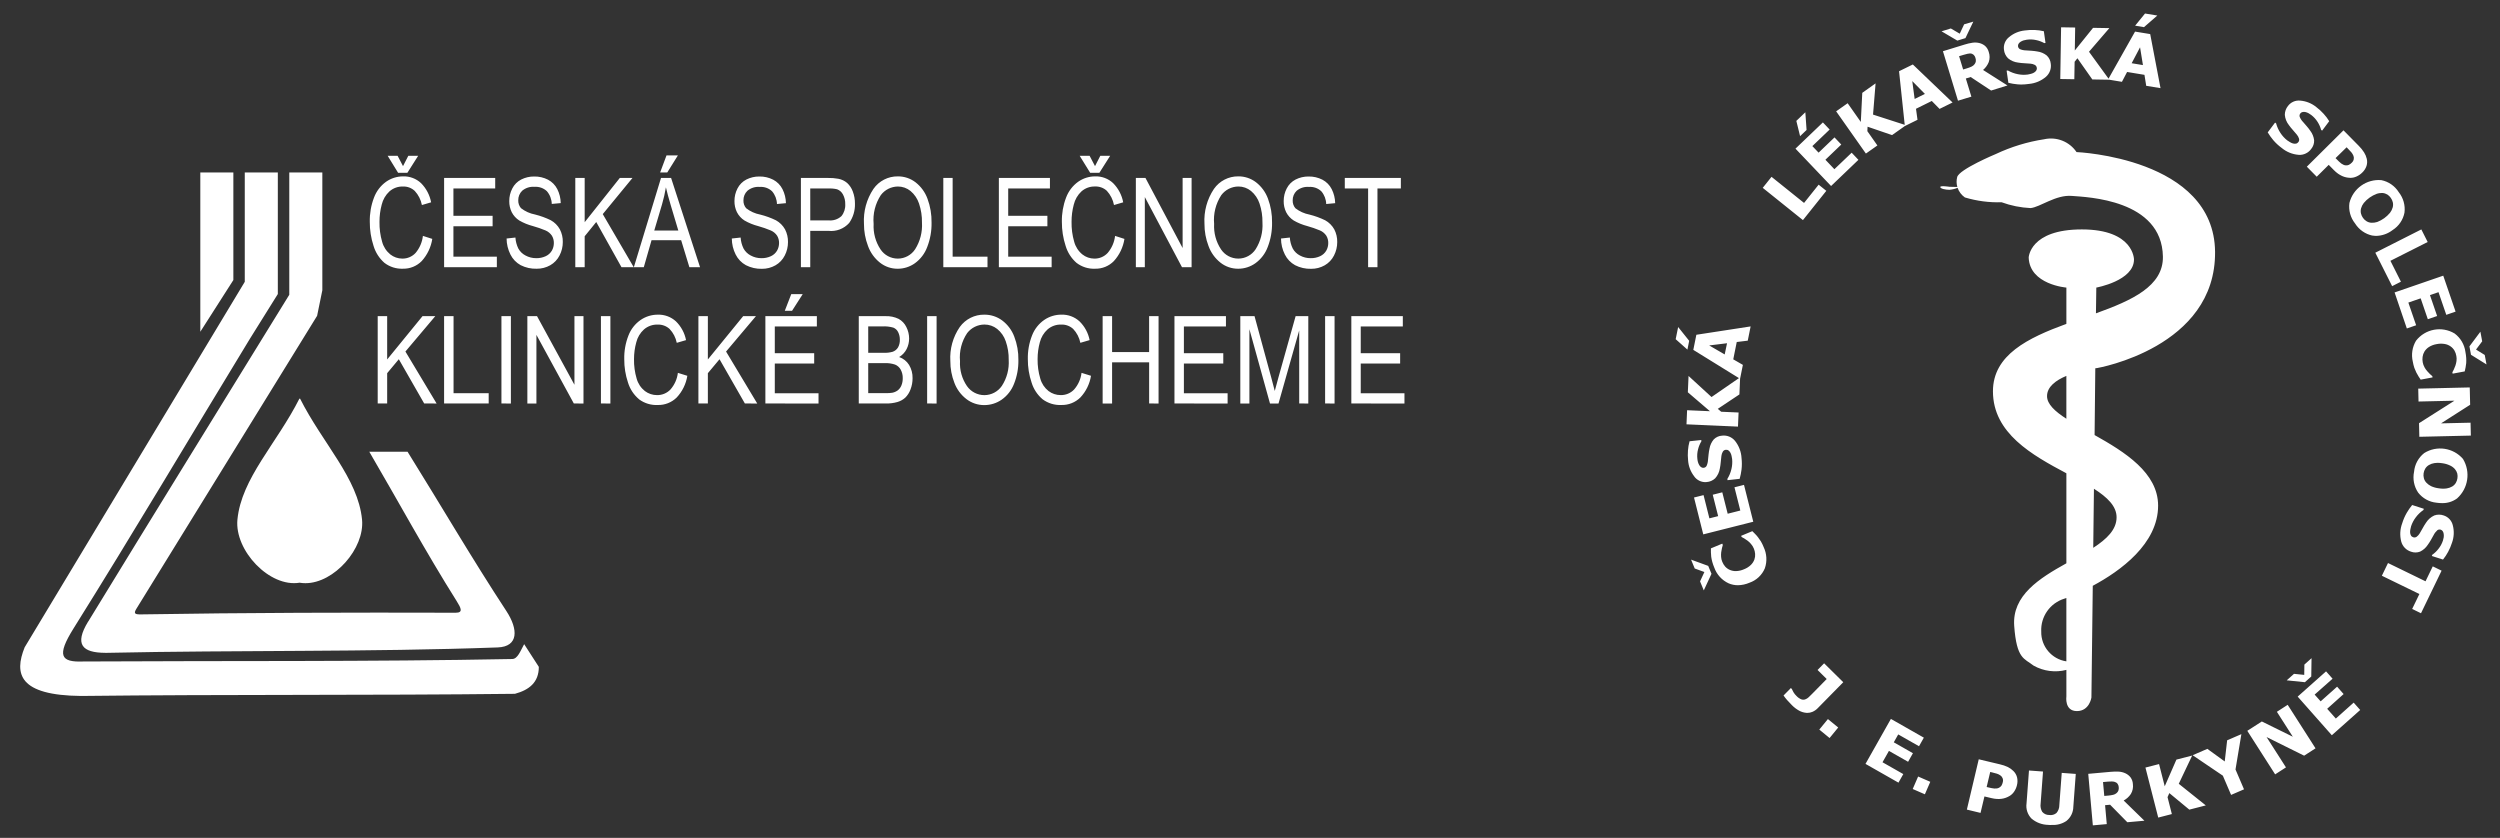 <?xml version="1.0" encoding="UTF-8"?>
<svg width="185px" height="62px" viewBox="0 0 185 62" version="1.1" xmlns="http://www.w3.org/2000/svg" xmlns:xlink="http://www.w3.org/1999/xlink">
    <rect x="0" y="0" width="185" height="62" fill="#333333" stroke="none"/>
    <title>Group</title>
    <g id="Page-1" stroke="none" stroke-width="1" fill="none" fill-rule="evenodd" stroke-opacity="0">
        <g id="Group" transform="translate(1.495, 1)" fill="#FFFFFF" fill-rule="nonzero" stroke="#000000">
            <g id="ČSKB---Česká-společnost-klinické-biochemie" transform="translate(0, 10.5)">
                <path d="M0.33,36.4 L16.618,9.354 L16.618,1.264 L19.064,1.264 L19.064,10.259 L16.983,13.593 C12.64,20.726 8.383,27.913 3.954,34.993 C2.676,37.036 2.998,37.518 4.674,37.45 C15.254,37.389 25.835,37.475 36.412,37.267 C36.812,37.259 37.012,36.679 37.293,36.167 C37.622,36.667 38.049,37.344 38.378,37.849 C38.378,38.999 37.661,39.555 36.61,39.842 C25.918,39.966 15.197,39.878 4.51,40.001 C-0.1,39.958 -0.463,38.369 0.33,36.4 Z M5.03,34.5 C9.965,26.421 14.951,18.375 19.912,10.313 L19.912,1.264 L22.358,1.264 L22.358,9.979 C22.229,10.609 22.1,11.239 21.971,11.87 C17.512,19.095 13.055,26.32 8.6,33.545 C8.372,33.916 8.491,33.973 8.969,33.965 C16.721,33.837 24.476,33.82 32.228,33.842 C32.789,33.842 32.628,33.506 32.298,32.981 C30.024,29.372 27.987,25.614 25.833,21.93 L28.665,21.93 C31.113,25.857 33.434,29.842 35.972,33.71 C36.872,35.079 36.88,36.353 35.332,36.41 C25.708,36.76 16.073,36.602 6.445,36.81 L6.288,36.81 C4.595,36.8 3.992,36.194 5.025,34.5 L5.03,34.5 Z M20.685,31.618 C18.453,31.999 15.856,29.232 16.074,26.956 C16.366,23.894 18.987,21.324 20.669,17.983 L20.686,18.028 L20.702,17.983 C22.383,21.324 25.002,23.894 25.297,26.956 C25.497,29.089 23.232,31.656 21.109,31.656 C20.965,31.657 20.822,31.645 20.681,31.621 L20.685,31.618 Z M75.657,18.046 C75.273,17.722 74.991,17.294 74.844,16.813 C74.655,16.255 74.561,15.668 74.565,15.079 C74.551,14.477 74.658,13.878 74.879,13.318 C75.058,12.855 75.371,12.457 75.779,12.174 C76.155,11.917 76.6,11.781 77.056,11.784 C77.547,11.77 78.023,11.947 78.386,12.278 C78.772,12.654 79.034,13.139 79.137,13.668 L78.451,13.868 C78.374,13.482 78.189,13.125 77.918,12.84 C77.679,12.622 77.364,12.507 77.041,12.518 C76.67,12.506 76.308,12.633 76.026,12.875 C75.743,13.13 75.543,13.465 75.452,13.835 C75.341,14.239 75.286,14.657 75.287,15.076 C75.28,15.564 75.347,16.05 75.487,16.517 C75.587,16.881 75.801,17.203 76.097,17.437 C76.356,17.633 76.672,17.739 76.997,17.737 C77.371,17.744 77.731,17.594 77.989,17.323 C78.292,16.977 78.484,16.548 78.539,16.091 L79.239,16.308 C79.143,16.911 78.868,17.471 78.45,17.916 C78.079,18.281 77.576,18.481 77.056,18.469 C76.554,18.495 76.06,18.346 75.657,18.046 L75.657,18.046 Z M70.018,18.03 C69.615,17.721 69.308,17.305 69.13,16.83 C68.928,16.316 68.826,15.768 68.83,15.216 C68.776,14.321 69.022,13.435 69.53,12.696 C69.951,12.113 70.631,11.773 71.35,11.785 C71.823,11.781 72.286,11.931 72.666,12.213 C73.071,12.518 73.381,12.931 73.559,13.406 C73.772,13.959 73.876,14.548 73.866,15.141 C73.876,15.743 73.767,16.342 73.544,16.901 C73.362,17.375 73.043,17.785 72.627,18.077 C72.251,18.338 71.804,18.477 71.347,18.477 C70.866,18.481 70.398,18.324 70.018,18.03 L70.018,18.03 Z M70.08,13.141 C69.667,13.753 69.479,14.49 69.546,15.225 C69.509,15.878 69.689,16.525 70.058,17.066 C70.352,17.489 70.835,17.741 71.35,17.74 C71.866,17.738 72.348,17.484 72.64,17.06 C73.013,16.489 73.191,15.813 73.149,15.132 C73.158,14.663 73.084,14.196 72.93,13.753 C72.809,13.394 72.588,13.077 72.294,12.839 C72.026,12.628 71.695,12.514 71.354,12.516 C70.856,12.518 70.387,12.748 70.081,13.141 L70.08,13.141 Z M45.789,18.041 C45.405,17.717 45.123,17.289 44.976,16.808 C44.789,16.251 44.696,15.667 44.7,15.08 C44.686,14.478 44.793,13.879 45.014,13.319 C45.193,12.856 45.506,12.458 45.914,12.175 C46.29,11.918 46.736,11.782 47.192,11.785 C47.683,11.771 48.159,11.948 48.522,12.279 C48.907,12.655 49.169,13.14 49.272,13.669 L48.586,13.869 C48.509,13.483 48.324,13.126 48.053,12.841 C47.814,12.623 47.499,12.508 47.176,12.519 C46.805,12.507 46.443,12.634 46.161,12.876 C45.878,13.131 45.678,13.466 45.588,13.836 C45.477,14.24 45.421,14.658 45.422,15.077 C45.413,15.564 45.479,16.05 45.617,16.518 C45.717,16.882 45.931,17.204 46.227,17.438 C46.486,17.634 46.802,17.74 47.127,17.738 C47.501,17.744 47.86,17.594 48.118,17.324 C48.421,16.978 48.613,16.549 48.668,16.092 L49.368,16.309 C49.272,16.912 48.997,17.472 48.579,17.917 C48.208,18.282 47.705,18.481 47.185,18.47 C46.685,18.495 46.192,18.345 45.79,18.046 L45.789,18.041 Z M98.504,18.356 L98.504,11.895 L102.314,11.895 L102.314,12.659 L99.2,12.659 L99.2,14.638 L102.115,14.638 L102.115,15.4 L99.2,15.4 L99.2,17.6 L102.435,17.6 L102.435,18.364 L98.504,18.356 Z M96.563,18.356 L96.563,11.895 L97.263,11.895 L97.263,18.362 L96.563,18.356 Z M94.646,18.356 L94.646,12.949 L93.114,18.362 L92.485,18.362 L90.961,12.862 L90.961,18.362 L90.288,18.362 L90.288,11.895 L91.34,11.895 L92.587,16.473 C92.702,16.9 92.787,17.219 92.838,17.431 C92.898,17.196 92.992,16.85 93.119,16.394 L94.381,11.894 L95.319,11.894 L95.319,18.361 L94.646,18.356 Z M85.415,18.356 L85.415,11.895 L89.225,11.895 L89.225,12.659 L86.113,12.659 L86.113,14.638 L89.028,14.638 L89.028,15.4 L86.113,15.4 L86.113,17.6 L89.348,17.6 L89.348,18.364 L85.415,18.356 Z M83.541,18.356 L83.541,15.314 L80.8,15.314 L80.8,18.361 L80.1,18.361 L80.1,11.895 L80.8,11.895 L80.8,14.551 L83.539,14.551 L83.539,11.895 L84.239,11.895 L84.239,18.362 L83.541,18.356 Z M67.113,18.356 L67.113,11.895 L67.813,11.895 L67.813,18.362 L67.113,18.356 Z M62.054,18.356 L62.054,11.895 L64.031,11.895 C64.365,11.882 64.698,11.951 65,12.095 C65.249,12.23 65.449,12.44 65.572,12.695 C65.708,12.959 65.779,13.251 65.78,13.548 C65.781,13.819 65.718,14.087 65.596,14.329 C65.471,14.575 65.279,14.78 65.042,14.92 C65.347,15.024 65.607,15.231 65.777,15.505 C65.954,15.801 66.044,16.14 66.035,16.485 C66.037,16.774 65.984,17.061 65.878,17.33 C65.795,17.556 65.663,17.761 65.492,17.93 C65.326,18.078 65.129,18.187 64.915,18.249 C64.639,18.328 64.352,18.364 64.065,18.358 L62.054,18.356 Z M62.754,17.592 L64.066,17.592 C64.225,17.597 64.384,17.587 64.541,17.562 C64.686,17.533 64.822,17.472 64.941,17.385 C65.059,17.29 65.151,17.167 65.208,17.027 C65.278,16.854 65.312,16.669 65.308,16.482 C65.313,16.263 65.261,16.046 65.157,15.853 C65.065,15.683 64.916,15.55 64.737,15.478 C64.488,15.396 64.227,15.36 63.966,15.371 L62.753,15.371 L62.754,17.592 Z M62.754,14.607 L63.894,14.607 C64.118,14.618 64.343,14.592 64.559,14.532 C64.726,14.475 64.868,14.361 64.959,14.21 C65.054,14.037 65.101,13.842 65.094,13.645 C65.098,13.449 65.055,13.255 64.968,13.079 C64.895,12.926 64.767,12.805 64.609,12.743 C64.349,12.67 64.079,12.639 63.809,12.653 L62.753,12.653 L62.754,14.607 Z M55.143,18.356 L55.143,11.895 L58.953,11.895 L58.953,12.659 L55.84,12.659 L55.84,14.638 L58.755,14.638 L58.755,15.4 L55.84,15.4 L55.84,17.6 L59.076,17.6 L59.076,18.364 L55.143,18.356 Z M53.625,18.356 L51.75,15.083 L50.887,16.116 L50.887,18.357 L50.187,18.357 L50.187,11.895 L50.887,11.895 L50.887,15.1 L53.5,11.895 L54.445,11.895 L52.234,14.515 L54.542,18.362 L53.625,18.356 Z M42.974,18.356 L42.974,11.895 L43.674,11.895 L43.674,18.362 L42.974,18.356 Z M40.967,18.356 L38.2,13.28 L38.2,18.362 L37.53,18.362 L37.53,11.895 L38.245,11.895 L41.014,16.972 L41.014,11.895 L41.683,11.895 L41.683,18.362 L40.967,18.356 Z M35.611,18.356 L35.611,11.895 L36.311,11.895 L36.311,18.362 L35.611,18.356 Z M31.368,18.356 L31.368,11.895 L32.068,11.895 L32.068,17.595 L34.668,17.595 L34.668,18.359 L31.368,18.356 Z M29.894,18.356 L28.018,15.083 L27.155,16.116 L27.155,18.357 L26.455,18.357 L26.455,11.895 L27.155,11.895 L27.155,15.1 L29.773,11.893 L30.718,11.893 L28.506,14.513 L30.814,18.36 L29.894,18.356 Z M13.328,1.264 L15.774,1.264 L15.774,9.223 L13.328,13.05 L13.328,1.264 Z M56.579,11.5 L57.058,10.266 L57.906,10.266 L57.116,11.5 L56.579,11.5 Z M94.34,8.123 C94.015,7.944 93.752,7.67 93.586,7.337 C93.4,6.969 93.302,6.563 93.3,6.15 L93.953,6.078 C93.97,6.361 94.044,6.638 94.169,6.892 C94.289,7.111 94.473,7.29 94.695,7.405 C94.94,7.539 95.216,7.608 95.495,7.605 C95.736,7.61 95.976,7.56 96.195,7.458 C96.384,7.371 96.541,7.229 96.647,7.05 C96.746,6.878 96.797,6.683 96.796,6.485 C96.8,6.294 96.75,6.106 96.652,5.942 C96.536,5.77 96.373,5.634 96.182,5.553 C95.878,5.426 95.567,5.318 95.25,5.23 C94.896,5.138 94.557,5 94.24,4.818 C94.002,4.666 93.809,4.454 93.68,4.203 C93.556,3.947 93.493,3.665 93.498,3.38 C93.496,3.055 93.572,2.735 93.722,2.446 C93.866,2.162 94.096,1.931 94.379,1.785 C94.676,1.634 95.006,1.557 95.339,1.561 C95.696,1.554 96.048,1.635 96.366,1.798 C96.66,1.953 96.899,2.196 97.05,2.493 C97.213,2.816 97.302,3.173 97.308,3.535 L96.644,3.597 C96.635,3.249 96.507,2.916 96.28,2.652 C96.034,2.423 95.703,2.307 95.368,2.332 C95.036,2.303 94.706,2.408 94.452,2.623 C94.264,2.807 94.16,3.06 94.164,3.323 C94.155,3.537 94.226,3.746 94.364,3.909 C94.67,4.147 95.028,4.308 95.409,4.38 C95.809,4.48 96.197,4.621 96.568,4.801 C96.852,4.958 97.085,5.192 97.243,5.475 C97.392,5.765 97.467,6.089 97.46,6.415 C97.461,6.76 97.379,7.101 97.221,7.408 C97.068,7.712 96.829,7.964 96.534,8.133 C96.227,8.308 95.879,8.397 95.526,8.392 C95.114,8.403 94.706,8.311 94.34,8.123 L94.34,8.123 Z M88.818,7.934 C88.415,7.614 88.109,7.188 87.935,6.704 C87.733,6.178 87.632,5.619 87.635,5.055 C87.582,4.144 87.828,3.24 88.335,2.481 C88.746,1.89 89.423,1.541 90.143,1.551 C90.615,1.547 91.074,1.701 91.449,1.987 C91.854,2.302 92.162,2.725 92.337,3.207 C92.547,3.773 92.648,4.374 92.637,4.978 C92.648,5.593 92.539,6.204 92.317,6.778 C92.138,7.259 91.821,7.677 91.406,7.978 C91.035,8.243 90.591,8.386 90.135,8.386 C89.657,8.39 89.193,8.231 88.818,7.935 L88.818,7.934 Z M88.88,2.94 C88.469,3.57 88.282,4.32 88.35,5.069 C88.313,5.734 88.491,6.393 88.858,6.949 C89.143,7.379 89.625,7.637 90.142,7.636 C90.658,7.635 91.139,7.374 91.422,6.943 C91.793,6.355 91.969,5.666 91.927,4.972 C91.936,4.494 91.863,4.018 91.711,3.565 C91.592,3.201 91.373,2.877 91.079,2.631 C90.815,2.416 90.485,2.299 90.145,2.301 C89.647,2.305 89.179,2.542 88.88,2.94 Z M78.167,7.951 C77.784,7.616 77.504,7.18 77.36,6.692 C77.173,6.12 77.08,5.522 77.084,4.92 C77.071,4.305 77.176,3.694 77.396,3.12 C77.571,2.651 77.88,2.245 78.286,1.952 C78.657,1.69 79.101,1.55 79.555,1.552 C80.044,1.538 80.519,1.717 80.876,2.052 C81.261,2.44 81.521,2.935 81.622,3.472 L80.941,3.672 C80.865,3.279 80.682,2.915 80.412,2.621 C80.176,2.402 79.862,2.287 79.54,2.3 C79.17,2.288 78.809,2.419 78.532,2.664 C78.25,2.928 78.052,3.269 77.963,3.645 C77.853,4.059 77.798,4.486 77.8,4.915 C77.791,5.413 77.856,5.909 77.994,6.387 C78.092,6.756 78.304,7.086 78.6,7.327 C78.853,7.528 79.167,7.637 79.49,7.638 C79.863,7.643 80.222,7.49 80.475,7.215 C80.777,6.859 80.967,6.421 81.021,5.957 L81.714,6.179 C81.619,6.791 81.347,7.363 80.93,7.821 C80.566,8.192 80.065,8.396 79.546,8.385 C79.049,8.408 78.561,8.254 78.167,7.951 L78.167,7.951 Z M63.621,7.935 C63.218,7.615 62.912,7.189 62.738,6.705 C62.537,6.179 62.435,5.619 62.438,5.056 C62.385,4.145 62.631,3.241 63.138,2.482 C63.548,1.891 64.226,1.542 64.946,1.552 C65.418,1.548 65.877,1.702 66.252,1.988 C66.657,2.303 66.965,2.726 67.14,3.208 C67.35,3.774 67.451,4.375 67.44,4.979 C67.451,5.594 67.342,6.205 67.119,6.779 C66.941,7.26 66.624,7.678 66.209,7.979 C65.838,8.244 65.393,8.387 64.937,8.387 C64.46,8.391 63.995,8.231 63.621,7.935 Z M63.684,2.941 C63.273,3.571 63.086,4.321 63.153,5.07 C63.116,5.735 63.294,6.394 63.661,6.95 C63.946,7.38 64.428,7.638 64.945,7.637 C65.461,7.636 65.942,7.375 66.225,6.944 C66.596,6.356 66.773,5.667 66.731,4.973 C66.74,4.495 66.666,4.019 66.514,3.566 C66.395,3.202 66.176,2.878 65.882,2.632 C65.618,2.417 65.288,2.3 64.948,2.302 C64.45,2.307 63.983,2.542 63.684,2.94 L63.684,2.941 Z M53.7,8.123 C53.374,7.944 53.111,7.67 52.945,7.337 C52.759,6.969 52.661,6.563 52.659,6.15 L53.312,6.078 C53.329,6.361 53.403,6.638 53.528,6.892 C53.649,7.111 53.832,7.29 54.054,7.405 C54.299,7.539 54.575,7.608 54.854,7.605 C55.095,7.61 55.335,7.56 55.554,7.458 C55.743,7.371 55.9,7.229 56.006,7.05 C56.105,6.878 56.156,6.683 56.155,6.485 C56.159,6.294 56.109,6.106 56.011,5.942 C55.895,5.769 55.731,5.634 55.54,5.553 C55.236,5.426 54.925,5.318 54.608,5.23 C54.254,5.138 53.915,5 53.598,4.818 C53.36,4.667 53.166,4.454 53.038,4.203 C52.913,3.947 52.851,3.665 52.855,3.38 C52.853,3.055 52.929,2.735 53.079,2.446 C53.223,2.162 53.453,1.931 53.736,1.785 C54.033,1.634 54.363,1.557 54.696,1.561 C55.053,1.554 55.405,1.635 55.723,1.798 C56.017,1.953 56.256,2.196 56.407,2.493 C56.57,2.816 56.658,3.173 56.664,3.535 L56,3.597 C55.991,3.249 55.863,2.916 55.636,2.652 C55.39,2.423 55.06,2.307 54.725,2.332 C54.393,2.303 54.062,2.407 53.808,2.623 C53.62,2.807 53.516,3.06 53.52,3.323 C53.51,3.537 53.582,3.746 53.72,3.909 C54.025,4.147 54.383,4.308 54.764,4.38 C55.164,4.48 55.553,4.621 55.924,4.801 C56.208,4.958 56.441,5.192 56.599,5.475 C56.748,5.765 56.823,6.089 56.816,6.415 C56.818,6.76 56.736,7.101 56.577,7.408 C56.424,7.712 56.185,7.964 55.89,8.133 C55.583,8.308 55.235,8.397 54.882,8.392 C54.472,8.403 54.065,8.31 53.7,8.123 L53.7,8.123 Z M37.034,8.123 C36.708,7.944 36.445,7.67 36.279,7.337 C36.093,6.969 35.995,6.562 35.993,6.15 L36.646,6.078 C36.664,6.361 36.737,6.638 36.862,6.892 C36.983,7.111 37.166,7.29 37.389,7.405 C37.634,7.539 37.91,7.608 38.189,7.605 C38.43,7.61 38.67,7.56 38.889,7.458 C39.078,7.371 39.235,7.229 39.341,7.05 C39.44,6.878 39.491,6.683 39.49,6.485 C39.494,6.294 39.444,6.106 39.346,5.942 C39.23,5.77 39.066,5.634 38.875,5.553 C38.571,5.426 38.26,5.318 37.943,5.23 C37.589,5.138 37.25,5 36.933,4.818 C36.695,4.666 36.502,4.454 36.373,4.203 C36.248,3.947 36.186,3.665 36.19,3.38 C36.188,3.055 36.265,2.734 36.415,2.446 C36.559,2.162 36.789,1.931 37.072,1.785 C37.369,1.634 37.699,1.557 38.033,1.561 C38.39,1.554 38.742,1.635 39.06,1.798 C39.354,1.953 39.593,2.196 39.744,2.493 C39.906,2.815 39.993,3.169 40,3.529 L39.336,3.591 C39.327,3.243 39.199,2.91 38.972,2.646 C38.726,2.417 38.395,2.301 38.06,2.326 C37.728,2.297 37.398,2.402 37.144,2.617 C36.956,2.801 36.852,3.054 36.856,3.317 C36.847,3.531 36.918,3.74 37.056,3.903 C37.362,4.141 37.72,4.302 38.101,4.374 C38.5,4.474 38.889,4.615 39.259,4.795 C39.543,4.952 39.777,5.185 39.934,5.469 C40.084,5.759 40.159,6.082 40.152,6.409 C40.154,6.754 40.072,7.095 39.913,7.402 C39.76,7.706 39.521,7.958 39.226,8.127 C38.919,8.301 38.571,8.391 38.218,8.386 C37.807,8.399 37.4,8.308 37.034,8.123 L37.034,8.123 Z M26.953,7.951 C26.57,7.616 26.291,7.18 26.147,6.692 C25.959,6.12 25.866,5.522 25.87,4.92 C25.856,4.305 25.962,3.694 26.182,3.12 C26.357,2.651 26.666,2.245 27.072,1.952 C27.443,1.69 27.887,1.55 28.341,1.552 C28.83,1.538 29.305,1.718 29.662,2.052 C30.047,2.44 30.307,2.935 30.408,3.472 L29.726,3.672 C29.65,3.283 29.468,2.923 29.2,2.631 C28.965,2.409 28.652,2.291 28.329,2.302 C27.959,2.29 27.598,2.42 27.321,2.666 C27.038,2.929 26.84,3.271 26.751,3.647 C26.641,4.06 26.586,4.486 26.587,4.914 C26.578,5.412 26.643,5.908 26.781,6.386 C26.878,6.755 27.09,7.084 27.386,7.326 C27.639,7.527 27.953,7.636 28.276,7.637 C28.649,7.642 29.008,7.489 29.261,7.214 C29.56,6.857 29.748,6.419 29.8,5.956 L30.494,6.178 C30.4,6.79 30.127,7.361 29.711,7.82 C29.347,8.191 28.846,8.395 28.327,8.384 C27.832,8.406 27.346,8.253 26.953,7.951 L26.953,7.951 Z M99.745,8.273 L99.745,2.447 L98.02,2.447 L98.02,1.667 L102.169,1.667 L102.169,2.447 L100.437,2.447 L100.437,8.273 L99.745,8.273 Z M85.972,8.273 L83.222,3.082 L83.222,8.273 L82.558,8.273 L82.558,1.668 L83.269,1.668 L86.019,6.854 L86.019,1.668 L86.683,1.668 L86.683,8.273 L85.972,8.273 Z M72.421,8.273 L72.421,1.668 L76.2,1.668 L76.2,2.448 L73.112,2.448 L73.112,4.469 L76.012,4.469 L76.012,5.244 L73.112,5.244 L73.112,7.493 L76.326,7.493 L76.326,8.273 L72.421,8.273 Z M68.31,8.273 L68.31,1.668 L69,1.668 L69,7.493 L71.58,7.493 L71.58,8.273 L68.31,8.273 Z M57.772,8.273 L57.772,1.668 L59.747,1.668 C60.015,1.661 60.283,1.681 60.547,1.73 C60.786,1.775 61.009,1.882 61.194,2.039 C61.383,2.214 61.527,2.432 61.614,2.675 C61.722,2.963 61.776,3.268 61.772,3.575 C61.786,4.084 61.636,4.584 61.343,5 C60.956,5.432 60.383,5.649 59.807,5.583 L58.464,5.583 L58.464,8.273 L57.772,8.273 Z M58.465,4.808 L59.819,4.808 C60.167,4.844 60.514,4.729 60.772,4.493 C60.973,4.242 61.073,3.926 61.053,3.605 C61.06,3.358 61.003,3.113 60.887,2.895 C60.795,2.715 60.639,2.576 60.449,2.506 C60.237,2.457 60.02,2.438 59.803,2.448 L58.463,2.448 L58.465,4.808 Z M49.519,8.273 L48.909,6.273 L46.72,6.273 L46.146,8.273 L45.41,8.273 L47.42,1.668 L48.166,1.668 L50.308,8.273 L49.519,8.273 Z M47.495,3.623 L46.92,5.559 L48.7,5.559 L48.153,3.73 C47.987,3.175 47.863,2.719 47.782,2.36 C47.713,2.787 47.617,3.209 47.495,3.623 L47.495,3.623 Z M44.495,8.273 L42.627,4.929 L41.771,5.984 L41.771,8.273 L41.077,8.273 L41.077,1.668 L41.771,1.668 L41.771,4.943 L44.371,1.668 L45.309,1.668 L43.109,4.344 L45.401,8.273 L44.495,8.273 Z M31.369,8.273 L31.369,1.668 L35.15,1.668 L35.15,2.448 L32.058,2.448 L32.058,4.469 L34.958,4.469 L34.958,5.244 L32.058,5.244 L32.058,7.493 L35.272,7.493 L35.272,8.273 L31.369,8.273 Z M79.179,1.289 L78.4,0.028 L79.136,0.028 L79.536,0.794 L79.928,0.028 L80.657,0.028 L79.857,1.289 L79.179,1.289 Z M27.965,1.289 L27.191,0.028 L27.928,0.028 L28.328,0.794 L28.72,0.028 L29.449,0.028 L28.649,1.289 L27.965,1.289 Z M47.355,1.262 L47.827,3.55271368e-15 L48.669,3.55271368e-15 L47.884,1.261 L47.355,1.262 Z" id="Union_5"/>
            </g>
            <g id="ČLS---Česká-lékařská-společnost" transform="translate(122.505, 0)">
                <path d="M30.53,56.264 L32.19,56.115 C32.389,56.095 32.59,56.091 32.79,56.101 C32.958,56.111 33.124,56.153 33.277,56.223 C33.426,56.292 33.557,56.394 33.659,56.523 C33.765,56.669 33.826,56.843 33.834,57.023 C33.869,57.276 33.816,57.533 33.685,57.752 C33.55,57.955 33.367,58.122 33.152,58.238 L34.686,59.733 L33.422,59.846 L32.148,58.55 L31.776,58.584 L31.901,59.984 L30.87,60.077 L30.53,56.264 Z M31.971,56.841 L31.624,56.873 L31.716,57.899 L32.016,57.873 C32.139,57.863 32.261,57.843 32.381,57.815 C32.473,57.794 32.557,57.75 32.628,57.688 C32.688,57.639 32.733,57.575 32.761,57.503 C32.789,57.418 32.798,57.327 32.786,57.238 C32.779,57.152 32.749,57.07 32.7,57 C32.647,56.93 32.573,56.881 32.488,56.859 C32.416,56.838 32.342,56.828 32.267,56.829 C32.188,56.827 32.089,56.831 31.971,56.84 L31.971,56.841 Z M27.584,60.041 C27.124,60.037 26.68,59.872 26.33,59.574 C26.041,59.278 25.905,58.864 25.963,58.454 L26.144,56.017 L27.183,56.094 L27.006,58.475 C26.975,58.683 27.017,58.895 27.125,59.075 C27.252,59.227 27.441,59.313 27.639,59.31 C27.832,59.341 28.029,59.287 28.179,59.161 C28.319,58.998 28.395,58.789 28.391,58.574 L28.568,56.193 L29.607,56.27 L29.426,58.705 C29.421,59.115 29.231,59.501 28.909,59.755 C28.595,59.964 28.222,60.066 27.845,60.046 C27.76,60.053 27.674,60.051 27.584,60.044 L27.584,60.041 Z M34.762,55.8 L35.77,55.541 L36.19,57.186 L37.054,55.211 L38.221,54.911 L37.229,57 L39.229,58.6 L38.01,58.913 L36.53,57.689 L36.398,57.989 L36.717,59.241 L35.709,59.501 L34.762,55.8 Z M21.548,58.91 L22.427,55.187 L23.993,55.56 C24.196,55.605 24.394,55.672 24.582,55.76 C24.736,55.836 24.876,55.938 24.997,56.06 C25.125,56.186 25.216,56.344 25.261,56.517 C25.307,56.71 25.305,56.911 25.255,57.103 C25.216,57.272 25.146,57.433 25.048,57.577 C24.958,57.713 24.839,57.826 24.698,57.908 C24.612,57.958 24.523,58 24.43,58.034 C24.332,58.071 24.229,58.096 24.125,58.11 C24.01,58.125 23.894,58.129 23.779,58.123 C23.644,58.116 23.51,58.095 23.379,58.063 L22.848,57.937 L22.56,59.155 L21.548,58.91 Z M23.012,57.239 L23.083,57.255 L23.354,57.317 C23.429,57.334 23.505,57.346 23.581,57.352 C23.642,57.356 23.704,57.354 23.765,57.344 C23.82,57.338 23.874,57.322 23.923,57.296 C23.996,57.258 24.06,57.204 24.108,57.137 C24.156,57.056 24.189,56.967 24.208,56.875 C24.234,56.779 24.228,56.677 24.191,56.584 C24.159,56.503 24.104,56.433 24.033,56.384 C23.954,56.327 23.867,56.283 23.774,56.253 C23.688,56.226 23.574,56.195 23.42,56.159 L23.276,56.125 L23.012,57.239 Z M40.491,56.4 L38.255,54.887 L39.344,54.415 L40.63,55.348 L40.809,53.782 L41.862,53.327 L41.427,55.941 L42.057,57.41 L41.101,57.823 L40.491,56.4 Z M17.541,57.386 L17.941,56.462 L18.841,56.854 L18.441,57.778 L17.541,57.386 Z M14.046,55.528 L15.926,52.199 L18.365,53.587 L18.007,54.222 L16.469,53.347 L16.14,53.931 L17.557,54.737 L17.199,55.372 L15.781,54.566 L15.306,55.407 L16.844,56.282 L16.486,56.916 L14.046,55.528 Z M42.3,53.081 L43.376,52.389 L45.669,53.518 L44.489,51.673 L45.289,51.156 L47.349,54.377 L46.506,54.92 L43.725,53.541 L45.161,55.786 L44.361,56.303 L42.3,53.081 Z M10.628,52.989 L11.266,52.211 L12.027,52.835 L11.389,53.614 L10.628,52.989 Z M46.028,50.549 L48.128,48.68 L48.611,49.225 L47.283,50.4 L47.728,50.9 L48.945,49.815 L49.428,50.36 L48.211,51.45 L48.851,52.173 L50.172,50.994 L50.655,51.539 L48.555,53.408 L46.028,50.549 Z M9.657,51.749 C9.47,51.732 9.29,51.676 9.126,51.584 C8.934,51.476 8.757,51.341 8.603,51.184 C8.472,51.054 8.354,50.928 8.247,50.806 C8.152,50.698 8.064,50.585 7.982,50.467 L8.525,49.914 L8.593,49.981 C8.631,50.061 8.673,50.143 8.719,50.227 C8.78,50.328 8.855,50.421 8.941,50.502 C9.039,50.609 9.16,50.694 9.294,50.75 C9.387,50.786 9.49,50.788 9.584,50.755 C9.679,50.722 9.766,50.668 9.839,50.598 C9.919,50.522 10.007,50.437 10.102,50.34 L11.176,49.247 L10.5,48.578 L10.985,48.084 L12.402,49.484 L10.508,51.41 C10.396,51.525 10.263,51.616 10.115,51.679 C9.998,51.728 9.873,51.754 9.746,51.754 C9.716,51.754 9.686,51.752 9.655,51.749 L9.657,51.749 Z M28.912,50.549 L28.912,48.572 C28.091,48.785 27.219,48.671 26.481,48.253 C25.801,47.716 25.23,47.787 25.051,45.314 C24.888,43.06 26.914,41.795 28.912,40.683 L28.912,34.023 C26.378,32.673 23.478,31.065 23.478,27.956 C23.478,25.256 26.078,24.005 28.912,22.966 L28.912,20.281 C28.912,20.281 26.194,20.067 26.123,18.058 C26.123,18.058 26.194,15.977 30.055,15.977 C33.916,15.977 33.915,18.201 33.915,18.201 C33.915,19.78 31.127,20.281 31.127,20.281 L31.1,22.187 C33.763,21.228 36.092,20.178 36.055,17.987 C35.983,13.756 30.434,13.587 29.32,13.498 C28.12,13.398 26.976,14.33 26.261,14.398 C25.529,14.364 24.806,14.219 24.118,13.967 C23.199,13.996 22.281,13.875 21.4,13.61 C21.151,13.435 20.962,13.186 20.86,12.899 C20.669,12.979 20.466,13.028 20.26,13.046 C19.973,13.046 19.58,12.965 19.58,12.84 C19.58,12.715 20.26,12.822 20.26,12.822 L20.842,12.836 C20.774,12.598 20.77,12.345 20.831,12.105 C20.974,11.53 23.69,10.398 23.69,10.398 C24.823,9.864 26.026,9.496 27.264,9.306 C28.183,9.098 29.136,9.474 29.664,10.254 C29.664,10.254 39.844,10.671 39.915,17.627 C39.986,24.727 31.194,26.235 31.194,26.235 L31.052,26.254 L31,31.194 C33.233,32.448 35.7,33.98 35.7,36.418 C35.7,39.241 32.906,41.255 30.865,42.349 L30.765,50.62 C30.765,50.62 30.62,51.62 29.691,51.62 C28.762,51.62 28.911,50.549 28.911,50.549 L28.912,50.549 Z M28.767,43.3 C27.704,43.624 26.997,44.63 27.052,45.74 C27.03,46.836 27.826,47.778 28.911,47.94 L28.911,43.251 L28.767,43.3 Z M30.9,39.539 C31.9,38.889 32.627,38.194 32.627,37.28 C32.627,36.457 31.943,35.8 30.951,35.167 L30.9,39.539 Z M27.481,28.313 C27.481,28.903 28.06,29.438 28.911,29.988 L28.911,26.816 C28.144,27.138 27.481,27.617 27.481,28.313 Z M45.217,49.345 L45.756,48.864 L46.514,48.941 L46.524,48.179 L47.054,47.706 L47.034,49.062 L46.562,49.483 L45.217,49.345 Z M54.5,44.062 L55.035,42.957 L52.258,41.605 L52.712,40.664 L55.489,42.016 L56.024,40.911 L56.678,41.229 L55.154,44.381 L54.5,44.062 Z M1.805,42.022 L2.125,41.329 L1.41,41.07 L1.138,40.412 L2.408,40.876 L2.65,41.461 L2.08,42.69 L1.805,42.022 Z M3.921,42.168 C3.423,41.939 3.038,41.517 2.856,41 C2.798,40.863 2.748,40.722 2.708,40.578 C2.674,40.454 2.648,40.327 2.63,40.2 C2.617,40.092 2.609,39.982 2.608,39.873 C2.608,39.753 2.608,39.654 2.608,39.579 L3.448,39.229 L3.488,39.329 C3.469,39.391 3.448,39.468 3.425,39.561 C3.4,39.661 3.381,39.763 3.369,39.866 C3.355,39.981 3.353,40.098 3.362,40.214 C3.371,40.338 3.4,40.459 3.448,40.573 C3.5,40.704 3.574,40.825 3.667,40.931 C3.764,41.036 3.882,41.12 4.014,41.175 C4.16,41.237 4.318,41.267 4.476,41.26 C4.676,41.253 4.873,41.207 5.056,41.126 C5.247,41.053 5.422,40.943 5.569,40.801 C5.683,40.688 5.771,40.552 5.826,40.401 C5.872,40.268 5.89,40.127 5.879,39.987 C5.869,39.852 5.837,39.72 5.786,39.595 C5.735,39.471 5.664,39.357 5.577,39.256 C5.503,39.167 5.42,39.087 5.328,39.017 C5.251,38.956 5.17,38.901 5.085,38.852 C5.008,38.808 4.939,38.769 4.88,38.738 L4.844,38.651 L5.672,38.306 L5.872,38.506 C5.95,38.583 6.022,38.665 6.089,38.752 C6.166,38.851 6.238,38.953 6.304,39.059 C6.383,39.194 6.452,39.335 6.509,39.481 C6.744,39.972 6.777,40.537 6.6,41.052 C6.39,41.554 5.977,41.942 5.463,42.121 C5.191,42.239 4.899,42.302 4.603,42.307 C4.369,42.307 4.137,42.26 3.921,42.168 L3.921,42.168 Z M55.957,40.143 L55.985,40.055 C56.162,39.932 56.318,39.781 56.449,39.61 C56.594,39.428 56.706,39.221 56.778,39 C56.803,38.922 56.823,38.842 56.835,38.761 C56.845,38.682 56.845,38.601 56.835,38.522 C56.829,38.451 56.807,38.383 56.77,38.322 C56.737,38.264 56.684,38.22 56.62,38.199 C56.534,38.168 56.438,38.182 56.365,38.236 C56.248,38.34 56.153,38.465 56.084,38.605 C56.014,38.729 55.947,38.848 55.884,38.963 C55.813,39.088 55.735,39.208 55.651,39.324 C55.511,39.536 55.317,39.707 55.089,39.819 C54.873,39.904 54.634,39.906 54.417,39.825 C54.064,39.717 53.791,39.437 53.693,39.081 C53.575,38.631 53.6,38.156 53.764,37.721 C53.846,37.451 53.959,37.191 54.1,36.947 C54.218,36.745 54.352,36.552 54.5,36.371 L55.363,36.649 L55.334,36.739 C55.117,36.888 54.926,37.071 54.769,37.282 C54.618,37.48 54.5,37.702 54.422,37.939 C54.4,38.015 54.382,38.091 54.368,38.169 C54.351,38.248 54.344,38.33 54.349,38.411 C54.354,38.485 54.374,38.558 54.409,38.624 C54.447,38.69 54.51,38.738 54.583,38.759 C54.672,38.788 54.769,38.771 54.842,38.713 C54.928,38.648 55,38.567 55.055,38.474 C55.131,38.349 55.208,38.215 55.285,38.074 C55.359,37.936 55.441,37.802 55.53,37.674 C55.677,37.441 55.889,37.257 56.14,37.143 C56.364,37.063 56.609,37.063 56.833,37.143 C57.173,37.251 57.43,37.531 57.509,37.878 C57.618,38.3 57.598,38.746 57.45,39.156 C57.375,39.392 57.278,39.62 57.16,39.838 C57.053,40.04 56.926,40.231 56.782,40.408 L55.957,40.143 Z M1.357,35.816 L2.063,35.638 L2.495,37.358 L3.143,37.194 L2.743,35.61 L3.449,35.431 L3.849,37.016 L4.783,36.779 L4.35,35.059 L5.056,34.881 L5.742,37.609 L2.042,38.544 L1.357,35.816 Z M56.3,36.2 C55.763,36.148 55.271,35.876 54.941,35.449 C54.637,34.997 54.529,34.441 54.641,33.908 C54.691,33.364 54.962,32.865 55.391,32.527 C56.324,31.944 57.542,32.129 58.261,32.961 C58.836,33.914 58.653,35.14 57.824,35.883 C57.502,36.119 57.112,36.241 56.713,36.231 C56.575,36.231 56.437,36.221 56.3,36.2 Z M56.151,33.268 C56.004,33.289 55.864,33.339 55.736,33.414 C55.626,33.479 55.533,33.571 55.467,33.681 C55.406,33.785 55.365,33.9 55.347,34.019 C55.329,34.141 55.335,34.265 55.366,34.384 C55.398,34.507 55.46,34.62 55.546,34.713 C55.647,34.821 55.766,34.91 55.899,34.975 C56.077,35.057 56.267,35.11 56.462,35.133 C56.656,35.167 56.853,35.171 57.048,35.145 C57.194,35.124 57.335,35.074 57.463,35 C57.572,34.935 57.664,34.844 57.73,34.735 C57.791,34.631 57.831,34.517 57.849,34.398 C57.869,34.28 57.865,34.16 57.839,34.043 C57.806,33.92 57.746,33.807 57.662,33.711 C57.562,33.599 57.44,33.509 57.303,33.446 C57.124,33.361 56.932,33.305 56.735,33.279 C56.616,33.26 56.496,33.25 56.375,33.249 C56.299,33.249 56.223,33.256 56.148,33.269 L56.151,33.268 Z M1.381,34.262 C1.11,33.92 0.949,33.505 0.919,33.07 C0.893,32.823 0.89,32.574 0.91,32.327 C0.927,32.099 0.966,31.873 1.028,31.653 L1.894,31.561 L1.903,31.653 C1.791,31.838 1.708,32.038 1.656,32.248 C1.596,32.476 1.578,32.713 1.604,32.948 C1.611,33.03 1.626,33.111 1.647,33.19 C1.669,33.267 1.7,33.341 1.74,33.411 C1.774,33.473 1.821,33.526 1.879,33.567 C1.933,33.607 1.999,33.625 2.066,33.618 C2.157,33.611 2.239,33.56 2.285,33.481 C2.35,33.339 2.386,33.186 2.393,33.03 C2.407,32.888 2.421,32.751 2.435,32.62 C2.45,32.478 2.473,32.336 2.503,32.196 C2.546,31.945 2.655,31.71 2.819,31.515 C2.982,31.35 3.201,31.251 3.433,31.238 C3.799,31.194 4.161,31.341 4.393,31.627 C4.682,31.991 4.85,32.436 4.874,32.9 C4.906,33.18 4.906,33.463 4.874,33.743 C4.845,33.976 4.799,34.207 4.735,34.433 L3.835,34.533 L3.825,34.438 C3.964,34.215 4.066,33.97 4.125,33.713 C4.184,33.47 4.202,33.22 4.178,32.971 C4.169,32.892 4.155,32.815 4.136,32.738 C4.12,32.658 4.093,32.581 4.055,32.509 C4.022,32.443 3.974,32.385 3.916,32.339 C3.855,32.293 3.778,32.274 3.703,32.285 C3.61,32.294 3.527,32.35 3.484,32.433 C3.43,32.527 3.396,32.631 3.384,32.738 C3.364,32.882 3.348,33.038 3.335,33.2 C3.322,33.354 3.301,33.508 3.27,33.66 C3.229,33.933 3.108,34.188 2.924,34.394 C2.751,34.557 2.526,34.656 2.289,34.672 C2.251,34.676 2.212,34.678 2.174,34.678 C1.859,34.671 1.564,34.518 1.378,34.263 L1.381,34.262 Z M55.008,30.316 L57.629,28.652 L54.971,28.713 L54.949,27.758 L58.761,27.67 L58.791,28.952 L56.637,30.329 L58.821,30.279 L58.843,31.234 L55.031,31.322 L55.008,30.316 Z M0.8,30.4 L0.845,29.356 L2.536,29.43 L0.9,28.029 L0.953,26.821 L2.653,28.38 L4.683,26.98 L1.305,24.891 L1.53,23.773 L5.546,23.155 L5.334,24.209 L4.519,24.309 L4.261,25.591 L4.973,26.001 L4.766,27.025 L4.716,28.188 L3.116,29.254 L3.368,29.469 L4.655,29.525 L4.61,30.569 L0.8,30.4 Z M2.48,24.562 L3.628,25.229 L3.8,24.4 L2.48,24.562 Z M54.972,26.854 C54.912,26.763 54.858,26.668 54.81,26.57 C54.755,26.458 54.705,26.342 54.662,26.225 C54.613,26.076 54.575,25.924 54.549,25.769 C54.421,25.239 54.506,24.68 54.786,24.213 C55.465,23.338 56.691,23.108 57.641,23.678 C58.081,24.006 58.369,24.497 58.441,25.041 C58.47,25.188 58.489,25.336 58.499,25.485 C58.507,25.614 58.507,25.743 58.499,25.872 C58.489,25.981 58.474,26.089 58.452,26.196 C58.43,26.314 58.408,26.41 58.389,26.484 L57.495,26.651 L57.475,26.551 C57.507,26.494 57.543,26.423 57.585,26.338 C57.63,26.245 57.669,26.149 57.702,26.051 C57.739,25.94 57.765,25.827 57.781,25.711 C57.797,25.589 57.793,25.464 57.77,25.343 C57.747,25.203 57.7,25.067 57.63,24.943 C57.557,24.82 57.459,24.714 57.342,24.632 C57.212,24.541 57.063,24.48 56.907,24.454 C56.71,24.42 56.508,24.424 56.312,24.465 C56.11,24.497 55.917,24.569 55.743,24.677 C55.608,24.763 55.494,24.879 55.409,25.015 C55.336,25.135 55.289,25.269 55.271,25.409 C55.253,25.542 55.257,25.677 55.281,25.809 C55.305,25.94 55.35,26.067 55.415,26.184 C55.471,26.286 55.538,26.381 55.615,26.468 C55.676,26.543 55.743,26.614 55.815,26.68 C55.882,26.739 55.941,26.791 55.992,26.835 L56.01,26.928 L55.129,27.094 C55.083,27.026 55.031,26.946 54.971,26.854 L54.972,26.854 Z M58.854,25.254 L58.738,24.631 L59.549,23.546 L59.682,24.257 L59.226,24.868 L59.871,25.268 L60.002,25.968 L58.854,25.254 Z M0,24.1 L0.183,23.2 L1,24.22 L0.869,24.872 L0,24.1 Z M53.2,20.64 L56.8,19.4 L57.713,22.06 L57.025,22.298 L56.449,20.62 L55.817,20.839 L56.347,22.384 L55.659,22.622 L55.129,21.077 L54.218,21.391 L54.794,23.069 L54.106,23.307 L53.2,20.64 Z M51.773,17.7 L55.179,15.977 L55.648,16.909 L52.891,18.3 L53.668,19.846 L53.018,20.175 L51.773,17.7 Z M51.561,16.435 C51.028,16.322 50.563,15.997 50.274,15.535 C49.934,15.108 49.783,14.56 49.857,14.019 C50.122,12.952 51.124,12.236 52.22,12.33 C52.754,12.438 53.22,12.761 53.509,13.223 C53.848,13.65 54,14.195 53.931,14.736 C53.829,15.267 53.512,15.733 53.056,16.023 C52.71,16.292 52.287,16.443 51.849,16.456 C51.752,16.456 51.656,16.447 51.561,16.43 L51.561,16.435 Z M51.874,13.345 C51.502,13.483 51.172,13.717 50.919,14.023 C50.827,14.14 50.759,14.274 50.719,14.417 C50.685,14.541 50.682,14.672 50.711,14.797 C50.739,14.914 50.79,15.025 50.86,15.123 C50.93,15.223 51.02,15.308 51.125,15.372 C51.233,15.438 51.356,15.477 51.482,15.484 C51.63,15.491 51.777,15.471 51.918,15.426 C52.285,15.284 52.61,15.05 52.861,14.747 C52.952,14.628 53.02,14.492 53.061,14.347 C53.094,14.223 53.096,14.094 53.068,13.969 C53.04,13.852 52.99,13.742 52.92,13.644 C52.852,13.546 52.766,13.462 52.667,13.397 C52.559,13.332 52.436,13.292 52.31,13.282 C52.284,13.281 52.259,13.281 52.233,13.282 C52.111,13.283 51.99,13.303 51.874,13.341 L51.874,13.345 Z M6.442,12.9 L7.093,12.085 L9.5,14.017 L10.579,12.666 L11.147,13.122 L9.417,15.288 L6.442,12.9 Z M8.865,10 L10.894,8.059 L11.394,8.586 L10.114,9.811 L10.576,10.296 L11.754,9.168 L12.254,9.696 L11.08,10.821 L11.744,11.521 L13.023,10.3 L13.523,10.828 L11.5,12.765 L8.865,10 Z M49.908,12.16 C49.809,12.156 49.711,12.144 49.614,12.124 C49.511,12.102 49.41,12.068 49.314,12.024 C49.209,11.976 49.109,11.918 49.014,11.852 C48.904,11.774 48.802,11.685 48.708,11.588 L48.325,11.199 L47.438,12.078 L46.706,11.335 L49.418,8.644 L50.549,9.792 C50.697,9.938 50.829,10.101 50.941,10.276 C51.033,10.421 51.101,10.581 51.141,10.748 C51.183,10.922 51.177,11.105 51.123,11.276 C51.061,11.464 50.952,11.634 50.808,11.769 C50.685,11.892 50.541,11.991 50.383,12.061 C50.246,12.125 50.096,12.159 49.945,12.161 L49.908,12.16 Z M48.831,10.7 L48.882,10.752 C48.951,10.822 49.017,10.888 49.082,10.952 C49.136,11.006 49.195,11.056 49.256,11.102 C49.305,11.138 49.359,11.169 49.415,11.193 C49.465,11.217 49.52,11.232 49.575,11.237 C49.657,11.245 49.74,11.232 49.816,11.2 C49.899,11.157 49.975,11.1 50.039,11.032 C50.111,10.964 50.16,10.874 50.178,10.776 C50.195,10.69 50.186,10.601 50.151,10.52 C50.114,10.43 50.063,10.346 50.001,10.271 C49.942,10.204 49.858,10.115 49.75,10.004 L49.65,9.899 L48.831,10.7 Z M46.093,10.457 C45.631,10.42 45.192,10.24 44.837,9.942 C44.61,9.775 44.403,9.583 44.22,9.369 C44.069,9.189 43.932,8.998 43.811,8.797 L44.356,8.071 L44.432,8.128 C44.5,8.383 44.609,8.624 44.756,8.843 C44.891,9.051 45.06,9.236 45.256,9.388 C45.32,9.435 45.387,9.477 45.456,9.516 C45.525,9.56 45.599,9.593 45.677,9.616 C45.749,9.637 45.824,9.641 45.898,9.63 C45.973,9.617 46.039,9.573 46.082,9.51 C46.139,9.436 46.155,9.338 46.124,9.25 C46.092,9.146 46.039,9.051 45.969,8.968 C45.877,8.855 45.777,8.738 45.669,8.617 C45.565,8.502 45.467,8.381 45.377,8.255 C45.206,8.039 45.101,7.777 45.077,7.502 C45.076,7.263 45.157,7.032 45.307,6.846 C45.519,6.559 45.867,6.407 46.222,6.446 C46.655,6.482 47.068,6.648 47.405,6.923 C47.602,7.072 47.785,7.24 47.951,7.423 C48.106,7.591 48.243,7.773 48.362,7.968 L47.837,8.668 L47.764,8.613 C47.707,8.403 47.618,8.203 47.5,8.02 C47.375,7.822 47.216,7.648 47.029,7.507 C46.964,7.457 46.895,7.412 46.823,7.373 C46.752,7.337 46.677,7.309 46.599,7.291 C46.531,7.275 46.459,7.275 46.391,7.291 C46.325,7.302 46.266,7.338 46.226,7.391 C46.169,7.463 46.151,7.557 46.177,7.645 C46.236,7.79 46.323,7.922 46.432,8.033 L46.702,8.344 C46.796,8.452 46.884,8.565 46.965,8.683 C47.119,8.887 47.216,9.129 47.246,9.383 C47.255,9.615 47.177,9.843 47.029,10.022 C46.822,10.31 46.484,10.475 46.129,10.462 L46.093,10.457 Z M11.875,7.238 L12.726,6.638 L13.7,8.025 L13.808,5.87 L14.793,5.17 L14.605,7.48 L16.949,8.237 L16.53,4.271 L17.55,3.771 L20.49,6.584 L19.528,7.059 L18.952,6.472 L17.783,7.05 L17.895,7.865 L16.958,8.328 L16.012,8.997 L14.2,8.376 L14.185,8.707 L14.927,9.764 L14.076,10.364 L11.875,7.238 Z M17.684,6.324 L18.443,5.949 L17.507,5 L17.684,6.324 Z M8.929,7.946 L9.595,7.308 L9.686,8.618 L9.206,9.077 L8.929,7.946 Z M19.777,2.79 L21.371,2.3 C21.563,2.239 21.759,2.193 21.958,2.162 C22.124,2.137 22.294,2.143 22.458,2.181 C22.618,2.218 22.768,2.291 22.894,2.396 C23.027,2.517 23.123,2.674 23.168,2.848 C23.252,3.089 23.252,3.352 23.168,3.593 C23.077,3.819 22.932,4.02 22.746,4.177 L24.553,5.325 L23.343,5.7 L21.829,4.7 L21.472,4.81 L21.882,6.152 L20.891,6.452 L19.777,2.79 Z M21.593,2.981 C21.515,2.997 21.418,3.023 21.305,3.058 L20.972,3.158 L21.272,4.143 L21.556,4.056 C21.675,4.021 21.79,3.978 21.902,3.925 C21.987,3.886 22.062,3.825 22.118,3.75 C22.166,3.69 22.198,3.618 22.211,3.542 C22.221,3.453 22.211,3.362 22.181,3.277 C22.158,3.193 22.113,3.117 22.051,3.057 C21.985,2.997 21.901,2.962 21.813,2.957 L21.761,2.957 C21.704,2.959 21.648,2.967 21.593,2.981 L21.593,2.981 Z M34.82,5.351 L34.69,4.538 L33.405,4.326 L33.023,5.055 L32.09,4.9 L32.09,4.9 L30.832,4.879 L29.729,3.311 L29.522,3.57 L29.5,4.863 L28.46,4.846 L28.521,1.02 L29.562,1.037 L29.535,2.737 L30.887,1.06 L32.093,1.08 L30.586,2.83 L32.031,4.82 L33.994,1.338 L35.115,1.522 L35.878,5.522 L34.82,5.351 Z M33.743,3.679 L34.578,3.817 L34.364,2.5 L33.743,3.679 Z M25.311,5.243 C25.078,5.223 24.846,5.185 24.619,5.129 L24.49,4.229 L24.584,4.216 C24.812,4.347 25.059,4.44 25.317,4.49 C25.56,4.54 25.811,4.549 26.057,4.516 C26.135,4.504 26.211,4.487 26.287,4.465 C26.366,4.446 26.442,4.416 26.512,4.376 C26.577,4.339 26.633,4.289 26.677,4.229 C26.72,4.166 26.737,4.089 26.722,4.014 C26.71,3.921 26.652,3.84 26.568,3.799 C26.472,3.75 26.367,3.72 26.26,3.711 C26.116,3.698 25.962,3.687 25.798,3.679 C25.643,3.672 25.49,3.656 25.337,3.631 C25.063,3.6 24.805,3.489 24.594,3.312 C24.425,3.144 24.319,2.923 24.294,2.686 C24.243,2.333 24.382,1.979 24.659,1.755 C24.99,1.474 25.398,1.3 25.83,1.255 C26.075,1.22 26.322,1.208 26.569,1.219 C26.797,1.228 27.023,1.259 27.245,1.312 L27.367,2.178 L27.277,2.191 C27.09,2.086 26.887,2.01 26.677,1.966 C26.449,1.914 26.214,1.905 25.983,1.938 C25.902,1.949 25.821,1.966 25.743,1.99 C25.667,2.014 25.595,2.048 25.527,2.09 C25.467,2.126 25.416,2.175 25.378,2.234 C25.339,2.289 25.323,2.357 25.333,2.424 C25.343,2.515 25.397,2.595 25.477,2.638 C25.621,2.698 25.775,2.729 25.931,2.73 L26.341,2.757 C26.483,2.767 26.625,2.785 26.766,2.81 C27.018,2.844 27.256,2.946 27.455,3.103 C27.625,3.26 27.732,3.473 27.755,3.703 C27.813,4.067 27.68,4.436 27.403,4.68 C27.052,4.982 26.615,5.167 26.153,5.209 C25.958,5.238 25.761,5.254 25.563,5.255 C25.474,5.253 25.391,5.25 25.311,5.243 Z M19.674,1.317 L20.363,1.106 L21.02,1.493 L21.346,0.8 L22.025,0.6 L21.443,1.82 L20.843,2.005 L19.674,1.317 Z M34,0.9 L34.732,0 L35.642,0.15 L34.654,1.01 L34,0.9 Z" id="Union_3"/>
            </g>
        </g>
    </g>
</svg>
